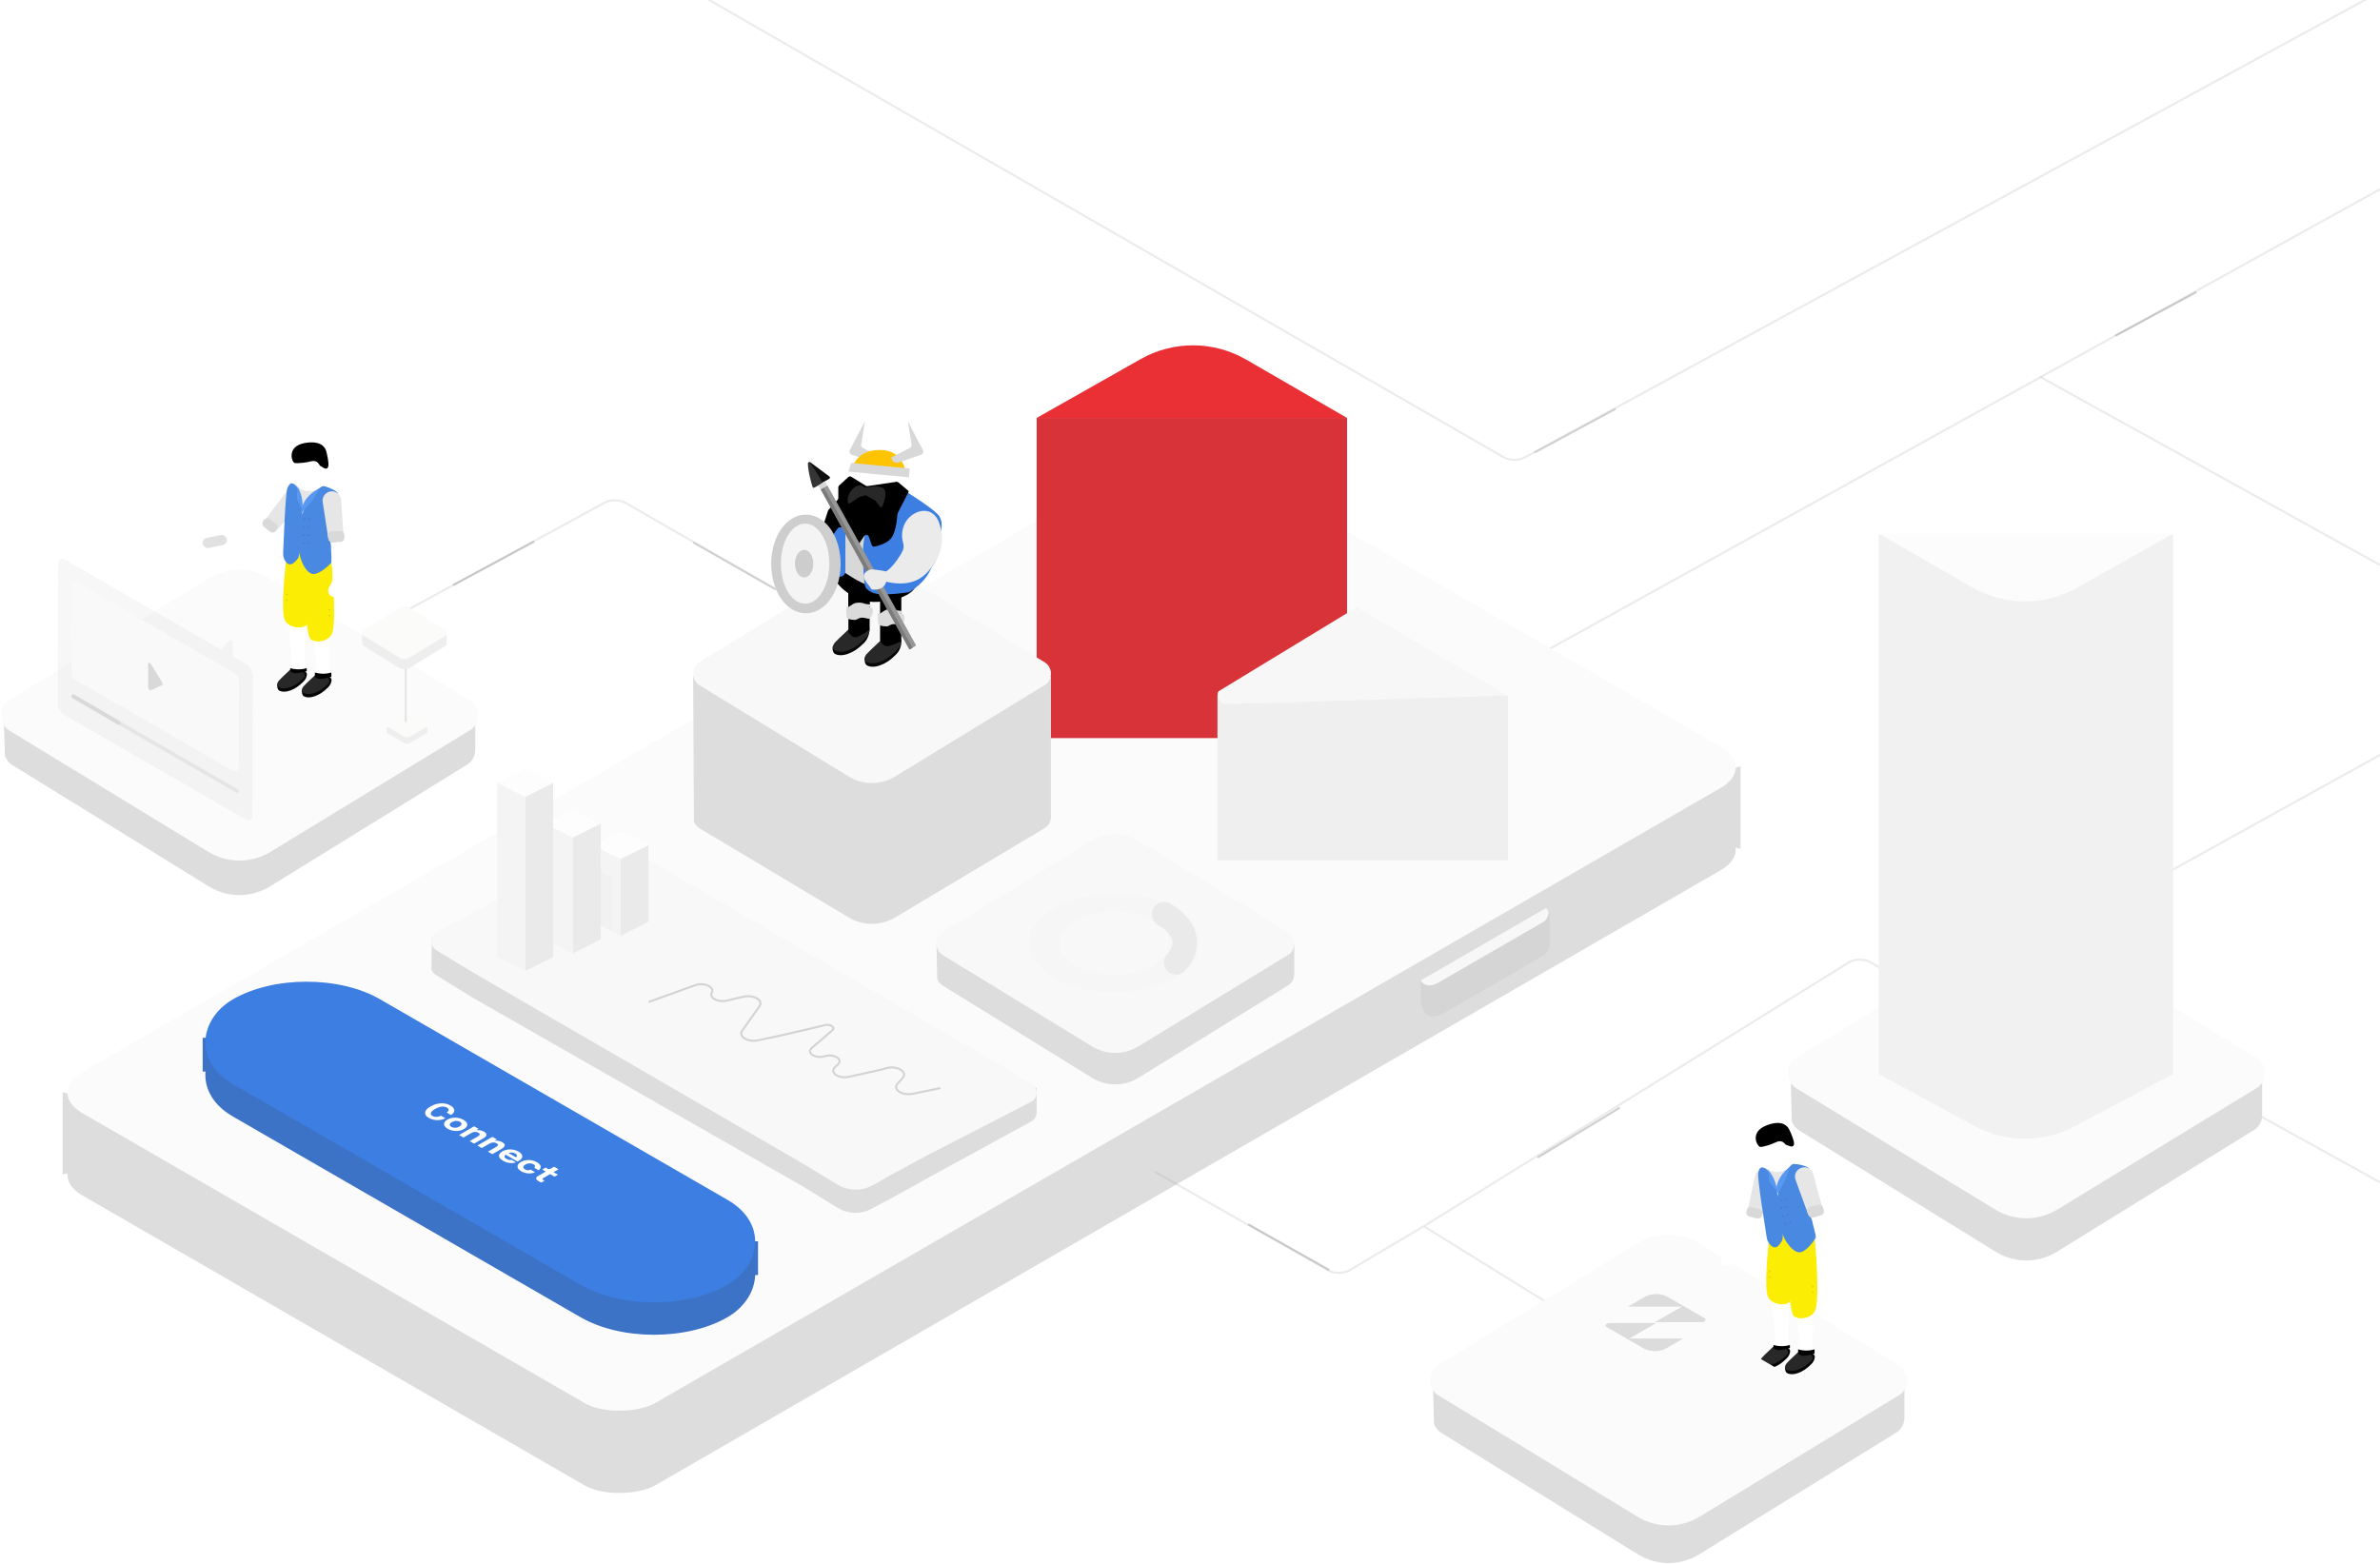 <svg width="1164" height="765" viewBox="0 0 1164 765" fill="none" xmlns="http://www.w3.org/2000/svg">
<path d="M1073.89 143.029L1034.89 164.029" stroke="#D0D0D0" stroke-linecap="round"/>
<path d="M1205.71 69.477L733.418 330.891" stroke="#9C9C9C" stroke-opacity="0.2" stroke-linecap="round"/>
<path d="M851.241 374.774V415.142L810.031 405.189V387.78L851.241 374.774Z" fill="#DDDDDD"/>
<path d="M30.649 534.095V574.462L71.858 564.509V547.1L30.649 534.095Z" fill="#DDDDDD"/>
<rect width="323.708" height="641.917" rx="20" transform="matrix(-0.866 -0.5 -0.866 0.5 859.059 415.527)" fill="#DDDDDD"/>
<rect width="323.708" height="641.917" rx="20" transform="matrix(-0.866 -0.5 -0.866 0.5 859.059 375.266)" fill="#FBFBFB"/>
<path d="M694.793 485.498L757.983 448.992L757.983 461.63C757.983 463.839 756.432 466.525 754.519 467.63L706.158 495.551C700.08 499.06 695.1 496.366 694.905 489.465L694.793 485.498Z" fill="#D5D5D5"/>
<path d="M694.827 488.05V479.548H698.374L702.832 479.739C702.654 481.154 702.283 484.019 702.226 484.162C702.169 484.304 697.269 486.813 694.827 488.05Z" fill="#D5D5D5"/>
<path d="M757.979 449.079L757.807 446.716H755.57L754.892 450.323L756.893 450.417L757.979 449.079Z" fill="#D5D5D5"/>
<path d="M756.193 444.088L694.793 479.56C696.42 482.304 699.715 482.758 703.295 480.69L754.719 451.002C756.715 449.849 757.966 446.635 756.973 445.208L756.193 444.088Z" fill="#F8F7F7"/>
<path d="M1218.47 -33.699L745.693 223.743C742.805 225.316 738.275 225.28 735.463 223.662L332.044 -8.53" stroke="#9C9C9C" stroke-opacity="0.2" stroke-linecap="round"/>
<path d="M260.937 265.017L221.937 286.017" stroke="#D0D0D0" stroke-linecap="round"/>
<path d="M789.797 200.146L750.797 221.146" stroke="#D0D0D0" stroke-linecap="round"/>
<path d="M610.791 599.017L649.791 621.017" stroke="#D0D0D0" stroke-linecap="round"/>
<path d="M791.791 542.017L752.291 566.017" stroke="#D0D0D0" stroke-linecap="round"/>
<path d="M168.626 315.058L295.687 245.869C298.575 244.297 303.105 244.333 305.917 245.951L413.886 308.094" stroke="#9C9C9C" stroke-opacity="0.2" stroke-linecap="round"/>
<path d="M565.122 573.308L649.563 621.375C652.465 623.027 657.14 623 659.984 621.315L696.354 599.772M980.062 509.188L914.833 470.664C911.9 468.932 907.054 468.966 904.197 470.74L696.354 599.772M696.354 599.772L758.7 638.406" stroke="#9C9C9C" stroke-opacity="0.2" stroke-linecap="round"/>
<path d="M1441.25 215.804L968.955 477.218" stroke="#9C9C9C" stroke-opacity="0.2" stroke-linecap="round"/>
<path d="M946.583 457.957L1418.88 719.37" stroke="#9C9C9C" stroke-opacity="0.2" stroke-linecap="round"/>
<path d="M5.944 374.146C4.198 373.065 3.013 371.462 2.393 369.677L1.88 352.517L38.731 350.528L232.443 352.716L232.443 366.642C232.443 369.508 231.12 372.367 228.472 374.002L193.193 395.792L164.385 413.587L132.147 433.5C122.829 439.257 111.349 439.257 102.032 433.5L74.422 416.446L36.582 393.042V393.072L36.559 393.056L8.502 375.725L5.944 374.146Z" fill="#DDDDDD"/>
<path d="M132.258 283.047L229.804 342.507C232.485 344.14 233.823 347 233.825 349.86C233.825 352.722 232.486 355.577 229.805 357.21L194.105 378.972L164.952 396.742L132.327 416.628C122.898 422.377 111.28 422.377 101.852 416.628L73.911 399.597L35.618 376.225V376.255L35.594 376.238L7.202 358.931L4.613 357.354C2.846 356.275 1.647 354.674 1.02 352.891C0.674 351.911 0.5 350.874 0.5 349.837C0.497 346.911 1.867 343.984 4.61 342.311L101.774 283.052C111.205 277.3 122.825 277.298 132.258 283.047Z" fill="#FBFBFB"/>
<path d="M704.896 700.853C703.151 699.773 701.965 698.17 701.345 696.385L700.832 677.703L737.683 675.714L931.396 677.902L931.396 693.35C931.396 696.215 930.073 699.074 927.424 700.709L892.145 722.5L863.337 740.294L831.099 760.208C821.781 765.964 810.301 765.964 800.984 760.208L773.374 743.154L735.534 719.75V719.78L735.511 719.763L707.454 702.433L704.896 700.853Z" fill="#DDDDDD"/>
<path d="M831.21 608.232L928.756 667.693C931.437 669.325 932.775 672.186 932.777 675.046C932.777 677.908 931.438 680.763 928.758 682.396L893.057 704.157L863.904 721.928L831.28 741.814C821.85 747.563 810.232 747.563 800.804 741.814L772.863 724.783L734.57 701.411V701.441L734.546 701.424L706.154 684.117L703.565 682.539C701.799 681.46 700.599 679.86 699.972 678.077C699.626 677.096 699.452 676.059 699.452 675.022C699.449 672.097 700.819 669.17 703.562 667.497L800.726 608.237C810.158 602.485 821.777 602.483 831.21 608.232Z" fill="#FBFBFB"/>
<path d="M879.861 552.853C878.115 551.773 876.93 550.17 876.31 548.385L875.797 527.468L912.648 525.479L1106.36 527.667L1106.36 545.35C1106.36 548.215 1105.04 551.074 1102.39 552.709L1067.11 574.5L1038.3 592.294L1006.06 612.208C996.746 617.964 985.266 617.964 975.949 612.208L948.339 595.154L910.499 571.75V571.78L910.476 571.763L882.419 554.433L879.861 552.853Z" fill="#DDDDDD"/>
<path d="M1006.17 457.998L1103.72 517.458C1106.4 519.091 1107.74 521.951 1107.74 524.811C1107.74 527.673 1106.4 530.529 1103.72 532.161L1068.02 553.923L1038.87 571.693L1006.24 591.58C996.815 597.329 985.197 597.329 975.769 591.58L947.828 574.548L909.535 551.176V551.206L909.511 551.19L881.119 533.882L878.53 532.305C876.763 531.226 875.564 529.625 874.937 527.842C874.591 526.862 874.417 525.825 874.417 524.788C874.414 521.862 875.784 518.935 878.527 517.263L975.691 458.003C985.122 452.251 996.742 452.249 1006.17 457.998Z" fill="#FBFBFB"/>
<path d="M213.108 476.809C212.072 476.167 211.368 475.214 211 474.153L211.243 457.875L221.884 466.528L507 532.099L507 544C507 545.704 506.214 547.404 504.642 548.375L454.378 575.834L435.755 586.196L427.305 590.653C421.772 594.076 414.956 594.076 409.424 590.653L393.03 580.514L231.3 488.044V488.062L231.286 488.052L214.627 477.748L213.108 476.809Z" fill="#DEDDDE"/>
<path d="M308.4 415.423L504.612 530.052C506.204 531.017 506.999 532.708 507 534.399C507 536.091 506.205 537.778 504.613 538.744L452.785 565.456L434.884 575.137L427.571 579.326C421.971 582.725 415.071 582.725 409.472 579.326L392.878 569.258L231.856 475.963V475.98L231.842 475.971L214.98 465.739L213.443 464.807C212.393 464.169 211.681 463.223 211.309 462.169C211.104 461.589 211 460.976 211 460.363C210.998 458.634 211.812 456.904 213.441 455.915L290.297 415.426C295.898 412.026 302.798 412.025 308.4 415.423Z" fill="#F8F8F8"/>
<g filter="url(#filter0_b_1046_12613)">
<path d="M120.086 400.797L31.583 349.708C29.734 348.639 28.242 346.033 28.242 343.918L28.443 275.636C28.443 273.52 29.957 272.651 31.805 273.72L107.343 317.326C107.749 317.56 108.263 317.481 108.58 317.135L112.107 313.284C112.724 312.61 113.847 313.048 113.845 313.961L113.83 320.49C113.829 320.847 114.019 321.178 114.328 321.358L120.287 324.809C122.135 325.878 123.627 328.462 123.627 330.6L123.427 398.881C123.427 401.019 121.935 401.866 120.086 400.797Z" fill="#B0B0B0" fill-opacity="0.1"/>
</g>
<path d="M116.762 386.856C116.755 387.531 116.022 387.949 115.437 387.611L35.397 341.413C35.118 341.252 34.947 340.953 34.951 340.63C34.958 339.948 35.699 339.526 36.29 339.867L116.32 386.081C116.597 386.241 116.765 386.537 116.762 386.856Z" fill="black" fill-opacity="0.06"/>
<path d="M58.909 353.506C58.902 354.236 58.109 354.686 57.479 354.318L35.426 341.435C35.129 341.261 34.947 340.941 34.951 340.596C34.958 339.859 35.759 339.405 36.395 339.778L58.439 352.676C58.733 352.848 58.913 353.165 58.909 353.506Z" fill="#D9D9D9"/>
<path d="M116.777 375.188C116.772 376.724 115.108 377.681 113.777 376.913L35.992 332.004C35.371 331.646 34.989 330.983 34.992 330.266L35.112 286.817C35.117 285.28 36.781 284.322 38.112 285.091L115.918 329.999C116.539 330.358 116.921 331.021 116.918 331.738L116.777 375.188Z" fill="#F9F9F9"/>
<path d="M72.439 336.072L72.439 324.789C72.439 323.919 73.333 323.98 73.888 324.887L79.24 333.619C79.616 334.232 79.616 334.916 79.24 335.095L73.888 337.648C73.333 337.913 72.439 336.941 72.439 336.072Z" fill="#D9D9D9"/>
<path d="M339.437 265.517L378.937 288.017" stroke="#D0D0D0" stroke-linecap="round"/>
<path d="M303.502 457.747L317.171 450.907V413.313L303.502 420.153V457.747Z" fill="#EAEAEA"/>
<path d="M289.832 450.907L303.501 457.747V420.153L289.832 413.313V450.907Z" fill="#F4F4F4"/>
<g filter="url(#filter1_f_1046_12613)">
<path d="M290.893 450.594L299.376 455.328V429.309L290.893 424.575V450.594Z" fill="#EEEEEE" fill-opacity="0.6"/>
</g>
<path d="M289.832 413.314L303.501 420.154L317.171 413.314L303.501 406.484L289.832 413.314Z" fill="#FDFDFD"/>
<path d="M280.17 466.348L293.839 459.508V402.773L280.17 409.613V466.348Z" fill="#EAEAEA"/>
<path d="M266.501 459.508L280.17 466.348V409.613L266.501 402.773V459.508Z" fill="#F4F4F4"/>
<path d="M266.501 402.773L280.17 409.613L293.84 402.773L280.17 395.943L266.501 402.773Z" fill="#FDFDFD"/>
<path d="M256.84 474.948L270.52 468.109V382.876L256.84 389.716L256.84 474.948Z" fill="#EAEAEA"/>
<path d="M243.171 468.11L256.84 474.95V389.754L243.171 382.914L243.171 468.11Z" fill="#F4F4F4"/>
<path d="M243.171 382.829L256.84 389.669L270.52 382.829L256.84 376L243.171 382.829Z" fill="#FDFDFD"/>
<g filter="url(#filter2_b_1046_12613)">
<path d="M461.085 482.086C459.76 481.267 458.86 480.05 458.39 478.695L458 461.509L485.97 460L633 461.66L633 476.392C633 478.567 631.996 480.737 629.985 481.977L603.209 498.512L581.343 512.015L556.874 527.125C549.802 531.493 541.088 531.493 534.016 527.125L513.06 514.184L484.339 496.425V496.448L484.321 496.435L463.026 483.285L461.085 482.086Z" fill="#DEDDDE"/>
</g>
<path d="M556.822 411.243L629.984 455.984C631.995 457.212 632.999 459.364 633 461.517C633 463.67 631.996 465.818 629.985 467.047L603.209 483.421L581.343 496.792L556.874 511.756C549.802 516.081 541.088 516.081 534.016 511.756L513.06 498.941L484.339 481.354V481.377L484.322 481.364L463.026 468.342L461.085 467.155C459.76 466.343 458.86 465.139 458.39 463.797C458.131 463.06 458 462.279 458 461.499C457.998 459.298 459.025 457.095 461.082 455.836L533.958 411.247C541.032 406.919 549.747 406.918 556.822 411.243Z" fill="#F8F8F8"/>
<path d="M998.215 184.581L1470.51 445.994" stroke="#9C9C9C" stroke-opacity="0.2" stroke-linecap="round"/>
<circle cx="34.064" cy="34.064" r="28.064" transform="matrix(0.866 0.5 -0.866 0.5 545.078 427.125)" stroke="black" stroke-opacity="0.01" stroke-width="12"/>
<path d="M569.382 447.157C574.637 450.191 578.047 454.127 579.101 458.374C580.156 462.621 578.797 466.951 575.229 470.715" stroke="#EAEAEA" stroke-width="12" stroke-linecap="round" stroke-linejoin="round"/>
<path d="M317.263 490.084L339.936 481.905C344.264 480.343 349.627 482.723 348.128 485.539V485.539C346.761 488.108 351.184 490.439 355.491 489.419L363.477 487.528C368.501 486.339 373.522 489.232 371.471 492.135L362.966 504.171C360.956 507.015 365.752 509.884 370.746 508.826L382.478 506.339L402.27 501.726C402.467 501.68 402.655 501.622 402.831 501.553V501.553C405.595 500.476 408.907 502.389 407.04 503.984L396.993 512.572C394.13 515.019 398.888 518.037 403.376 516.621V516.621C407.774 515.233 412.504 518.118 409.863 520.577L408.386 521.952C405.548 524.595 410.156 527.807 415.182 526.688L431.555 523.045L433.043 522.566C438.358 520.857 444.269 524.184 441.447 527.295L438.984 530.011C436.398 532.862 441.22 536.063 446.47 534.98L459.912 532.207" stroke="#D3D3D3"/>
<path d="M208.702 358.612C208.853 358.524 208.956 358.392 209.01 358.246L209.055 355.569L205.856 355.406L189.044 355.585L189.044 357.998C189.044 358.232 189.159 358.466 189.389 358.6L192.451 360.385L194.951 361.842L197.749 363.472C198.557 363.944 199.554 363.944 200.362 363.472L202.759 362.076L206.043 360.159V360.162L206.045 360.161L208.48 358.741L208.702 358.612Z" fill="#EEEEEE"/>
<path d="M197.755 349.098L189.389 354.119C189.159 354.256 189.044 354.498 189.044 354.739C189.044 354.981 189.159 355.222 189.389 355.36L192.451 357.197L194.951 358.698L197.749 360.377C198.557 360.862 199.554 360.862 200.362 360.377L202.759 358.939L206.043 356.965V356.968L206.045 356.967L208.48 355.505L208.702 355.372C208.853 355.281 208.956 355.146 209.01 354.995C209.04 354.913 209.055 354.825 209.055 354.737C209.055 354.49 208.937 354.243 208.702 354.102L200.369 349.099C199.56 348.613 198.564 348.613 197.755 349.098Z" fill="#FBFBFA"/>
<path d="M198.434 308.713L198.434 352.736" stroke="#E4E4E4" stroke-linecap="round"/>
<path d="M217.791 315.933C218.105 315.739 218.318 315.451 218.429 315.13L218.521 309.97L211.898 309.612L177.081 310.005L177.081 314.585C177.081 315.1 177.319 315.614 177.795 315.907L184.136 319.824L189.314 323.022L195.108 326.601C196.783 327.636 198.846 327.636 200.521 326.601L205.483 323.536L212.284 319.33V319.335L212.289 319.332L217.331 316.217L217.791 315.933Z" fill="#EEEEEE"/>
<path d="M195.086 297.482L177.554 308.169C177.072 308.462 176.831 308.976 176.831 309.49C176.831 310.005 177.072 310.518 177.554 310.811L183.97 314.723L189.21 317.917L195.074 321.491C196.769 322.524 198.857 322.524 200.551 321.491L205.573 318.43L212.456 314.229V314.235L212.46 314.231L217.563 311.121L218.028 310.837C218.346 310.643 218.561 310.356 218.674 310.035C218.736 309.859 218.768 309.673 218.768 309.486C218.768 308.96 218.522 308.434 218.029 308.134L200.565 297.483C198.87 296.449 196.782 296.448 195.086 297.482Z" fill="#FBFBFA"/>
<path d="M582.07 361.017H658.818L658.818 204.423H507L507.001 361.017H582.07Z" fill="#D83338"/>
<path d="M507 204.423L658.816 204.423L609.499 175.896C593.544 166.667 573.897 166.573 557.855 175.649L507 204.423Z" fill="#EA3035"/>
<rect width="142.049" height="80.754" transform="matrix(-1 0 0 1 737.476 340.021)" fill="#EFEFEF"/>
<path d="M737.455 340.252L663.494 297.047L596.282 337.923C594.218 339.178 596.735 344.524 599.354 344.444L737.455 340.252Z" fill="#F8F7F7"/>
<path d="M1014.74 550.874L1062.85 525.292V261.5H918.854L918.856 525.292L965.496 550.647C980.833 558.985 999.331 559.07 1014.74 550.874Z" fill="#F1F1F1"/>
<path d="M1062.85 261H918.854L964.395 287.223C980.304 296.384 999.865 296.477 1015.86 287.467L1062.85 261Z" fill="#FCFCFC"/>
<rect width="279.275" height="83.042" rx="41.521" transform="matrix(0.866 0.5 -0.866 0.5 149.917 483.862)" fill="#3C73C6"/>
<path d="M370.738 623.664V607.138H362.267V623.664H370.738Z" fill="#3C73C6"/>
<path d="M107.602 524.129V507.603H99.131V524.129H107.602Z" fill="#3C73C6"/>
<rect width="279.275" height="83.042" rx="41.521" transform="matrix(0.866 0.5 -0.866 0.5 149.917 468)" fill="#3C7EE2"/>
<path d="M217.823 546.953C217.38 547.209 216.844 547.42 216.216 547.585C215.592 547.753 214.918 547.849 214.193 547.873C213.472 547.9 212.731 547.832 211.969 547.669C211.216 547.506 210.484 547.22 209.773 546.809C208.826 546.262 208.241 545.666 208.02 545.021C207.803 544.373 207.914 543.717 208.352 543.053C208.796 542.392 209.532 541.764 210.562 541.169C211.592 540.574 212.678 540.15 213.819 539.897C214.964 539.646 216.096 539.585 217.214 539.713C218.331 539.841 219.364 540.178 220.31 540.725C221.1 541.181 221.629 541.652 221.897 542.137C222.169 542.625 222.243 543.097 222.119 543.553C221.999 544.012 221.745 544.422 221.357 544.785C221.121 545.006 220.86 545.2 220.574 545.365L218.419 544.121C218.558 544.041 218.68 543.957 218.786 543.869C219.077 543.648 219.271 543.413 219.368 543.165C219.465 542.917 219.451 542.669 219.327 542.421C219.211 542.173 218.964 541.94 218.585 541.721C218.142 541.465 217.62 541.31 217.02 541.257C216.419 541.204 215.759 541.27 215.038 541.457C214.318 541.644 213.555 541.969 212.752 542.433C211.943 542.9 211.375 543.342 211.047 543.761C210.724 544.177 210.606 544.56 210.694 544.909C210.786 545.256 211.054 545.557 211.498 545.813C211.816 545.997 212.156 546.126 212.516 546.201C212.881 546.278 213.248 546.306 213.618 546.285C213.992 546.266 214.354 546.206 214.706 546.105C215.061 546.006 215.382 545.874 215.669 545.709L217.823 546.953ZM219.016 552.138C218.221 551.679 217.686 551.18 217.409 550.642C217.131 550.103 217.108 549.57 217.339 549.042C217.579 548.514 218.076 548.032 218.829 547.598C219.577 547.166 220.406 546.882 221.316 546.746C222.235 546.61 223.157 546.624 224.08 546.79C225.009 546.952 225.87 547.263 226.665 547.722C227.459 548.18 227.997 548.678 228.279 549.214C228.565 549.747 228.588 550.278 228.348 550.806C228.117 551.334 227.628 551.814 226.879 552.246C226.127 552.68 225.291 552.966 224.371 553.102C223.462 553.238 222.54 553.226 221.607 553.066C220.674 552.906 219.81 552.596 219.016 552.138ZM220.72 551.154C221.094 551.37 221.508 551.507 221.96 551.566C222.413 551.624 222.875 551.606 223.346 551.51C223.822 551.411 224.274 551.238 224.704 550.99C225.134 550.742 225.429 550.483 225.591 550.214C225.757 549.942 225.787 549.676 225.681 549.418C225.575 549.159 225.334 548.922 224.96 548.706C224.591 548.492 224.18 548.354 223.727 548.29C223.279 548.228 222.82 548.246 222.348 548.342C221.882 548.435 221.434 548.606 221.004 548.854C220.575 549.102 220.275 549.363 220.104 549.638C219.937 549.91 219.905 550.176 220.007 550.438C220.113 550.702 220.351 550.94 220.72 551.154ZM229.724 558.136L232.849 556.332C233.025 556.231 233.184 556.139 233.327 556.056C233.47 555.974 233.6 555.899 233.715 555.832C234.02 555.656 234.258 555.474 234.429 555.284C234.604 555.092 234.667 554.894 234.616 554.688C234.565 554.483 234.348 554.27 233.965 554.048C233.632 553.856 233.267 553.734 232.87 553.68C232.477 553.63 232.08 553.646 231.678 553.728C231.276 553.811 230.898 553.955 230.542 554.16L230.376 553.568C231.013 553.2 231.711 552.958 232.468 552.84C233.225 552.723 233.976 552.722 234.72 552.836C235.468 552.954 236.131 553.179 236.708 553.512C237.313 553.862 237.687 554.219 237.83 554.584C237.983 554.95 237.937 555.312 237.692 555.672C237.456 556.032 237.05 556.379 236.473 556.712C236.237 556.848 235.974 557 235.683 557.168C235.392 557.336 235.094 557.508 234.789 557.684L231.865 559.372L229.724 558.136ZM224.542 555.144L231.9 550.896L234.048 552.136L226.69 556.384L224.542 555.144ZM238.655 563.292L241.78 561.488C241.955 561.387 242.115 561.295 242.258 561.212C242.401 561.13 242.531 561.055 242.646 560.988C242.951 560.812 243.189 560.63 243.36 560.44C243.535 560.248 243.597 560.05 243.547 559.844C243.496 559.639 243.279 559.426 242.895 559.204C242.563 559.012 242.198 558.89 241.801 558.836C241.408 558.786 241.011 558.802 240.609 558.884C240.207 558.967 239.829 559.111 239.473 559.316L239.307 558.724C239.944 558.356 240.641 558.114 241.399 557.996C242.156 557.879 242.907 557.878 243.651 557.992C244.399 558.11 245.062 558.335 245.639 558.668C246.244 559.018 246.618 559.375 246.761 559.74C246.914 560.106 246.868 560.468 246.623 560.828C246.387 561.188 245.981 561.535 245.403 561.868C245.168 562.004 244.905 562.156 244.614 562.324C244.323 562.492 244.025 562.664 243.72 562.84L240.796 564.528L238.655 563.292ZM233.473 560.3L240.831 556.052L242.979 557.292L235.621 561.54L233.473 560.3ZM246.263 564.181L247.683 563.361L252.561 566.177L251.993 566.265C252.03 566.243 252.064 566.223 252.096 566.205C252.133 566.183 252.168 566.163 252.2 566.145C252.464 565.993 252.653 565.811 252.769 565.601C252.889 565.387 252.893 565.161 252.782 564.921C252.681 564.681 252.427 564.443 252.02 564.209C251.614 563.974 251.175 563.822 250.704 563.753C250.242 563.683 249.771 563.697 249.291 563.793C248.815 563.891 248.348 564.073 247.891 564.337C247.42 564.609 247.09 564.885 246.9 565.165C246.72 565.445 246.688 565.722 246.803 565.997C246.923 566.274 247.205 566.541 247.649 566.797C247.935 566.962 248.207 567.09 248.466 567.181C248.729 567.269 248.967 567.326 249.18 567.353C249.397 567.382 249.591 567.387 249.762 567.369C249.933 567.35 250.073 567.317 250.184 567.269L252.304 568.493C251.967 568.655 251.556 568.77 251.071 568.837C250.591 568.901 250.067 568.907 249.498 568.857C248.935 568.803 248.348 568.681 247.739 568.489C247.134 568.299 246.531 568.031 245.93 567.685C245.117 567.215 244.57 566.713 244.288 566.177C244.011 565.638 243.993 565.107 244.233 564.585C244.478 564.059 244.977 563.579 245.729 563.145C246.492 562.705 247.328 562.417 248.237 562.281C249.157 562.145 250.078 562.159 251.002 562.325C251.935 562.49 252.801 562.803 253.6 563.265C254.417 563.737 254.96 564.239 255.228 564.773C255.501 565.303 255.505 565.831 255.242 566.357C254.983 566.879 254.466 567.365 253.69 567.813C253.574 567.879 253.461 567.942 253.35 568.001C253.24 568.059 253.154 568.101 253.094 568.125L246.263 564.181ZM254.97 572.904C254.162 572.437 253.614 571.934 253.328 571.396C253.046 570.854 253.028 570.318 253.272 569.788C253.522 569.26 254.028 568.776 254.79 568.336C255.561 567.89 256.395 567.601 257.291 567.468C258.196 567.334 259.111 567.353 260.034 567.524C260.958 567.694 261.824 568.013 262.632 568.48C263.237 568.829 263.683 569.19 263.97 569.564C264.261 569.934 264.418 570.294 264.441 570.644C264.464 570.993 264.383 571.314 264.198 571.608C264.013 571.901 263.75 572.146 263.408 572.344C263.404 572.346 263.395 572.352 263.381 572.36C263.371 572.365 263.362 572.37 263.353 572.376L261.226 571.148C261.254 571.132 261.277 571.116 261.295 571.1C261.323 571.084 261.346 571.065 261.365 571.044C261.522 570.91 261.623 570.758 261.669 570.588C261.716 570.417 261.679 570.236 261.559 570.044C261.448 569.852 261.226 569.66 260.893 569.468C260.538 569.262 260.141 569.124 259.702 569.052C259.268 568.982 258.815 568.99 258.344 569.076C257.877 569.158 257.418 569.33 256.965 569.592C256.522 569.848 256.219 570.116 256.058 570.396C255.901 570.673 255.875 570.941 255.981 571.2C256.092 571.461 256.325 571.694 256.681 571.9C257.046 572.11 257.399 572.25 257.741 572.32C258.088 572.386 258.413 572.398 258.718 572.356C259.027 572.31 259.309 572.228 259.563 572.108L261.69 573.336C261.348 573.533 260.919 573.688 260.402 573.8C259.893 573.912 259.337 573.961 258.732 573.948C258.131 573.937 257.508 573.849 256.861 573.684C256.215 573.518 255.584 573.258 254.97 572.904ZM263.622 577.883C263.34 577.72 263.074 577.537 262.825 577.335C262.575 577.137 262.393 576.923 262.277 576.691C262.171 576.459 262.18 576.216 262.305 575.963C262.43 575.709 262.723 575.449 263.185 575.183C263.287 575.124 263.391 575.064 263.497 575.003C263.603 574.941 263.709 574.88 263.816 574.819L266.912 573.031L265.215 572.051L266.878 571.091L267.356 571.367C267.633 571.527 267.864 571.647 268.049 571.727C268.238 571.809 268.418 571.847 268.589 571.839C268.769 571.831 268.972 571.775 269.199 571.671C269.425 571.567 269.716 571.412 270.072 571.207L271 570.671L273.155 571.915L270.73 573.315L272.871 574.551L271.208 575.511L269.067 574.275L266.421 575.803C266.337 575.851 266.257 575.897 266.178 575.943C266.1 575.988 266.023 576.032 265.949 576.075C265.631 576.259 265.409 576.429 265.284 576.587C265.164 576.747 265.257 576.915 265.561 577.091C265.714 577.179 265.871 577.253 266.033 577.315C266.199 577.379 266.33 577.423 266.427 577.447L264.813 578.379C264.675 578.347 264.501 578.289 264.294 578.207C264.081 578.127 263.857 578.019 263.622 577.883Z" fill="white"/>
<g filter="url(#filter3_b_1046_12613)">
<path d="M342.085 405.124C340.76 404.33 339.86 403.153 339.39 401.842L339 330.854L366.97 329.394L514 331L514 399.614C514 401.718 512.996 403.818 510.985 405.018L484.209 421.018L462.343 434.084L437.874 448.705C430.802 452.932 422.088 452.932 415.016 448.705L394.06 436.183L365.339 418.999V419.021L365.321 419.008L344.026 406.283L342.085 405.124Z" fill="#DEDDDE"/>
</g>
<path d="M437.822 279.243L510.984 323.984C512.995 325.212 513.999 327.364 514 329.517C514 331.67 512.996 333.818 510.985 335.047L484.209 351.421L462.343 364.792L437.874 379.756C430.802 384.081 422.088 384.081 415.016 379.756L394.06 366.941L365.339 349.354V349.377L365.322 349.364L344.026 336.342L342.085 335.155C340.76 334.343 339.86 333.139 339.39 331.797C339.131 331.06 339 330.279 339 329.499C338.998 327.298 340.025 325.095 342.082 323.836L414.958 279.247C422.032 274.919 430.747 274.918 437.822 279.243Z" fill="#F8F8F8"/>
<path d="M429.109 252.231C421.619 252.231 415.548 248.92 415.548 244.834C415.548 240.749 421.619 237.438 429.109 237.438C436.598 237.438 442.67 240.749 442.67 244.834C442.67 248.92 436.598 252.231 429.109 252.231Z" stroke="#979797" stroke-width="4.187"/>
<path fill-rule="evenodd" clip-rule="evenodd" d="M440.798 313.08C440.969 315.9 440.074 318.288 438.112 320.245C435.17 323.181 432.994 324.487 430.429 325.425C427.865 326.363 425.49 326.32 423.95 325.425C422.9 324.815 422.645 322.593 423.014 321.66C423.186 321.224 423.657 322.002 423.95 321.66C424.561 320.943 426.721 318.844 430.429 315.361L440.798 313.08ZM425.123 307.444C425.295 310.264 424.4 312.652 422.438 314.61C419.495 317.546 417.319 318.852 414.755 319.79C412.191 320.727 409.815 320.685 408.275 319.79C407.225 319.18 406.971 316.957 407.339 316.024C407.511 315.588 407.983 316.366 408.275 316.024C408.887 315.307 411.047 313.208 414.755 309.726L425.123 307.444Z" fill="#060606"/>
<path fill-rule="evenodd" clip-rule="evenodd" d="M440.8 313.342C440.962 314.844 440.055 316.578 438.077 318.544C435.11 321.493 432.916 322.805 430.331 323.747C427.745 324.689 425.351 324.646 423.798 323.747C422.245 322.848 422.873 321.044 423.798 319.965C424.415 319.245 426.592 317.137 430.331 313.639L440.8 313.342ZM425.302 307.706C425.464 309.209 424.556 310.943 422.578 312.909C419.611 315.857 417.418 317.169 414.832 318.111C412.247 319.053 409.852 319.01 408.3 318.111C406.747 317.212 407.375 315.408 408.3 314.329C408.917 313.609 411.094 311.501 414.832 308.003L425.302 307.706Z" fill="#282828"/>
<path fill-rule="evenodd" clip-rule="evenodd" d="M440.818 278.735H430.427V313.575C431.495 315.24 432.649 316.072 433.891 316.072C435.133 316.072 437.442 315.24 440.818 313.575V278.735Z" fill="black"/>
<path fill-rule="evenodd" clip-rule="evenodd" d="M440.658 300.18C441.871 299.18 441.567 298.68 439.749 298.68C438.238 298.68 437.095 297.453 433.738 298.143C433.282 298.237 432.129 298.916 430.279 300.18C429.825 299.813 429.559 299.813 429.48 300.18C429.242 301.288 429.48 303.968 429.48 304.495C429.48 305.283 429.746 305.748 430.279 305.892C431.345 306.222 432.498 306.386 433.738 306.386C434.501 306.386 435.337 305.405 436.906 305.28C437.56 305.228 438.811 305.432 440.658 305.892C441.38 305.057 441.826 304.468 441.995 304.123C442.521 303.054 442.394 302.272 442.394 301.667C442.394 300.768 441.815 300.273 440.658 300.18Z" fill="#DBDBDB"/>
<path fill-rule="evenodd" clip-rule="evenodd" d="M425.322 275.039H414.931V309.177C415.998 310.84 417.153 311.671 418.395 311.671C419.637 311.671 421.946 310.418 425.322 307.911V275.039Z" fill="black"/>
<path fill-rule="evenodd" clip-rule="evenodd" d="M425.322 262.886H414.931V297.023C415.998 298.686 417.153 299.518 418.395 299.518C419.637 299.518 421.946 298.686 425.322 297.023V262.886Z" fill="black"/>
<path fill-rule="evenodd" clip-rule="evenodd" d="M425.159 297.012C426.371 296.012 426.068 295.512 424.25 295.512C422.739 295.512 421.596 294.285 418.239 294.975C417.783 295.069 416.63 295.748 414.78 297.012C414.326 296.645 414.06 296.645 413.981 297.012C413.743 298.12 413.981 300.8 413.981 301.327C413.981 302.115 414.247 302.58 414.78 302.724C415.846 303.054 416.999 303.218 418.239 303.218C419.002 303.218 419.838 302.237 421.407 302.112C422.061 302.06 423.312 302.264 425.159 302.724C425.881 301.889 426.327 301.3 426.496 300.955C427.022 299.886 426.895 299.104 426.895 298.499C426.895 297.6 426.316 297.105 425.159 297.012Z" fill="#DBDBDB"/>
<path fill-rule="evenodd" clip-rule="evenodd" d="M434.818 287.014C421.97 287.014 419.161 280.773 419.161 267.892C419.161 255.012 429.967 244.57 442.426 244.57C445.726 244.57 444.043 246.261 446.676 247.354C450.09 248.771 457.565 249.941 459.542 252.943C461.797 256.367 459.559 260.747 459.559 265.792C459.559 278.673 447.667 287.014 434.818 287.014Z" fill="#3D7EE2"/>
<path fill-rule="evenodd" clip-rule="evenodd" d="M412.004 243.16C416.969 238.49 424.321 238.502 426.762 246.422C429.203 254.343 426.289 260.666 419.212 268.799C414.493 274.222 408.315 276.18 400.678 274.675C399.935 277.264 397.933 278.559 394.673 278.559C389.784 278.559 387.237 271.497 392.449 268.799C393.164 268.429 395.907 268.705 400.678 269.626C405.857 267.482 409.633 264.42 412.004 260.44C413.262 258.329 409.483 257.474 408.851 255.312C407.694 251.36 408.795 246.178 412.004 243.16Z" fill="#EBEBEB"/>
<path d="M429.549 293.353C413.986 293.353 401.37 280.737 401.37 265.175C401.37 249.612 413.986 236.996 429.549 236.996C445.112 236.996 457.728 249.612 457.728 265.175C457.728 280.737 445.112 293.353 429.549 293.353Z" fill="#D8D8D8"/>
<path fill-rule="evenodd" clip-rule="evenodd" d="M427.436 294.41C416.871 294.41 406.654 284.739 406.654 278.78C406.654 272.822 418.926 287.113 429.49 287.113C440.055 287.113 448.218 278.816 448.218 284.774C448.218 290.733 438.001 294.41 427.436 294.41Z" fill="black"/>
<path fill-rule="evenodd" clip-rule="evenodd" d="M442.478 239.989C453.585 247.034 459.309 251.398 459.649 253.08C460.158 255.604 448.711 251.139 446.009 253.08C443.306 255.021 443.439 261.613 446.009 266.781C448.579 271.948 457.559 264.992 456.394 273.96C455.617 279.938 451.737 285.158 444.755 289.618C435.046 291.075 428.835 291.075 426.121 289.618C422.051 287.431 423.022 286.409 422.213 277.508C421.674 271.573 422.055 265.463 423.356 259.177L436.193 253.08L442.478 239.989ZM413.456 258.423V279.437C413.456 280.896 412.274 282.079 410.815 282.079C410.495 282.079 410.179 282.021 409.88 281.908C406.331 280.567 403.894 278.585 402.568 275.964C401.363 273.58 399.98 265.272 401.049 259.342C401.36 257.619 402.481 256.079 404.412 254.724L414.755 253.022L413.456 258.423Z" fill="#3D7EE2"/>
<path d="M429.791 250.159C422.122 250.159 415.905 243.94 415.905 236.269C415.905 228.598 422.122 222.379 429.791 222.379C437.46 222.379 443.677 228.598 443.677 236.269C443.677 243.94 437.46 250.159 429.791 250.159Z" fill="white"/>
<path fill-rule="evenodd" clip-rule="evenodd" d="M439.392 235.944L444.214 240.03C444.392 240.181 444.443 240.434 444.336 240.642L444.155 240.997L439.079 250.928C439.005 251.071 438.961 251.227 438.948 251.388C438.496 256.927 437.544 260.765 436.092 262.903C434.732 264.904 431.962 266.381 427.78 267.333C427.169 267.472 426.551 267.13 426.343 266.539L424.898 262.414C424.673 261.771 423.97 261.433 423.327 261.658C423.077 261.745 422.862 261.911 422.714 262.13L419.366 267.076C418.985 267.639 418.218 267.787 417.654 267.405C417.38 267.219 417.192 266.931 417.132 266.605L415.75 258.997C415.643 258.411 415.133 257.985 414.537 257.985H410.636C410.236 257.985 409.861 258.179 409.63 258.506L406.71 262.636C406.317 263.192 405.547 263.324 404.991 262.931C404.735 262.75 404.558 262.478 404.495 262.171L403.195 255.803C403.153 255.595 403.165 255.379 403.23 255.177L404.983 249.76C405.037 249.593 405.126 249.44 405.244 249.311L409.678 244.43C409.884 244.203 409.998 243.907 409.998 243.601V238.358C409.998 238.012 410.143 237.683 410.398 237.449L414.879 233.345C415.285 232.973 415.89 232.916 416.359 233.205L423.442 237.579C423.689 237.732 423.982 237.792 424.269 237.75L438.415 235.665C438.766 235.613 439.122 235.715 439.392 235.944Z" fill="black"/>
<path fill-rule="evenodd" clip-rule="evenodd" d="M423.043 206L415.61 220.171C415.204 220.946 415.503 221.904 416.278 222.311C416.349 222.348 416.423 222.38 416.5 222.406L428.222 226.43L430.45 225.666L431.131 223.757L422.053 219.132C421.44 218.819 421.099 218.148 421.207 217.469L423.043 206Z" fill="#D8D8D8"/>
<path fill-rule="evenodd" clip-rule="evenodd" d="M443.462 232.768L416.164 230.373C418.155 223.516 422.867 220.088 430.3 220.088C437.733 220.088 442.12 224.315 443.462 232.768Z" fill="#FEC301"/>
<path fill-rule="evenodd" clip-rule="evenodd" d="M444.875 229.135L416.27 226.43L414.935 230.666L444.608 233.474L444.875 229.135Z" fill="#D8D8D8"/>
<path fill-rule="evenodd" clip-rule="evenodd" d="M443.977 206L451.409 220.171C451.816 220.946 451.517 221.904 450.742 222.311C450.67 222.348 450.596 222.38 450.52 222.406L438.798 226.43L436.569 225.666L435.888 223.757L444.967 219.132C445.579 218.819 445.921 218.148 445.812 217.469L443.977 206Z" fill="#D8D8D8"/>
<path fill-rule="evenodd" clip-rule="evenodd" d="M431.565 247.636C433.18 243.506 433.495 240.746 432.512 239.355C431.462 237.87 428.389 237.574 423.294 238.467L423.294 238.467C423.085 238.503 422.872 238.444 422.712 238.306C420.907 236.744 418.957 237.093 416.862 239.355C414.955 241.412 414.242 243.537 414.724 245.73C414.808 246.11 415.183 246.35 415.563 246.266C415.653 246.246 415.738 246.209 415.813 246.157L420.22 243.101C420.29 243.052 420.368 243.017 420.45 242.996L423.194 242.309C423.369 242.265 423.554 242.29 423.711 242.379L428.029 244.814C428.114 244.862 428.188 244.927 428.247 245.005L430.345 247.801C430.578 248.113 431.02 248.176 431.331 247.942C431.436 247.864 431.517 247.758 431.565 247.636Z" fill="#292828"/>
<path fill-rule="evenodd" clip-rule="evenodd" d="M404.652 237.432L401.379 239.246L444.798 317.577L448.072 315.762L404.652 237.432Z" fill="#979797"/>
<path fill-rule="evenodd" clip-rule="evenodd" d="M402.923 238.565L401.382 239.419L444.802 317.75L446.342 316.896L402.923 238.565Z" fill="#7C7B7B"/>
<path fill-rule="evenodd" clip-rule="evenodd" d="M444.754 253.024C449.717 248.354 457.066 248.367 459.507 256.287C461.947 264.207 461.011 271.357 453.936 279.49C449.219 284.913 442.384 286.596 433.432 284.539C432.689 287.129 430.688 288.423 427.43 288.423C425.805 288.423 426.115 287.832 425.206 286.691C424.411 285.692 422.427 283.375 422.467 282.105C422.519 280.462 423.245 279.679 425.206 278.664C425.921 278.294 428.663 278.569 433.432 279.49C435.898 277.756 438.317 274.898 440.687 270.918C441.945 268.807 442.234 267.339 441.602 265.176C440.446 261.225 441.546 256.042 444.754 253.024Z" fill="#EBEBEB"/>
<path fill-rule="evenodd" clip-rule="evenodd" d="M405.527 234.209L398.526 238.115C398.186 238.305 397.757 238.183 397.568 237.844C397.533 237.781 397.508 237.714 397.493 237.644L395.234 226.841C395.155 226.46 395.399 226.087 395.78 226.007C395.977 225.966 396.183 226.011 396.345 226.132L405.605 233.029C405.917 233.261 405.982 233.702 405.749 234.015C405.69 234.094 405.614 234.16 405.527 234.209Z" fill="#0E0E0E"/>
<path fill-rule="evenodd" clip-rule="evenodd" d="M404.53 237.349L403.43 235.418L400.008 237.349L401.37 239.287L404.53 237.431" fill="#D8D8D8"/>
<path fill-rule="evenodd" clip-rule="evenodd" d="M402.271 236.062C398.342 229.163 396.035 225.886 395.351 226.232C394.324 226.75 397.118 238.393 397.69 238.581C398.071 238.707 399.598 237.867 402.271 236.062Z" fill="#353535"/>
<path d="M394.149 295.469C387.243 295.469 381.645 286.678 381.645 275.832C381.645 264.987 387.243 256.195 394.149 256.195C401.055 256.195 406.653 264.987 406.653 275.832C406.653 286.678 401.055 295.469 394.149 295.469Z" fill="#EFEFEF"/>
<path fill-rule="evenodd" clip-rule="evenodd" d="M381.533 259.543C384.286 255.221 388.637 251.721 394.149 251.721C399.661 251.721 404.013 255.221 406.765 259.543C409.551 263.918 411.128 269.689 411.128 275.832C411.128 281.974 409.551 287.745 406.765 292.12C404.013 296.443 399.661 299.943 394.149 299.943C388.637 299.943 384.286 296.443 381.533 292.12C378.748 287.745 377.171 281.974 377.171 275.832C377.171 269.689 378.748 263.918 381.533 259.543ZM389.081 264.349C387.342 267.082 386.119 271.129 386.119 275.832C386.119 280.534 387.342 284.582 389.081 287.314C390.855 290.099 392.755 290.995 394.149 290.995C395.543 290.995 397.444 290.099 399.217 287.314C400.957 284.582 402.179 280.534 402.179 275.832C402.179 271.129 400.957 267.082 399.217 264.349C397.444 261.565 395.543 260.669 394.149 260.669C392.755 260.669 390.855 261.565 389.081 264.349Z" fill="#CECECE"/>
<path d="M393.271 281.027C391.131 281.027 389.396 278.701 389.396 275.831C389.396 272.962 391.131 270.636 393.271 270.636C395.411 270.636 397.146 272.962 397.146 275.831C397.146 278.701 395.411 281.027 393.271 281.027Z" fill="#E93036"/>
<path d="M393.767 295.279C387.222 295.279 381.916 286.509 381.916 275.689C381.916 264.87 387.222 256.099 393.767 256.099C400.313 256.099 405.619 264.87 405.619 275.689C405.619 286.509 400.313 295.279 393.767 295.279Z" fill="#F4F4F4"/>
<path d="M393.282 282.435C390.807 282.435 388.802 279.415 388.802 275.691C388.802 271.966 390.807 268.946 393.282 268.946C395.756 268.946 397.762 271.966 397.762 275.691C397.762 279.415 395.756 282.435 393.282 282.435Z" fill="#CDCDCD"/>
<path d="M107.058 268.639C105.584 268.883 104.191 267.885 103.948 266.41C103.737 265.133 104.46 263.885 105.674 263.433L105.969 263.323C106.553 263.106 107.189 263.071 107.793 263.221L110.148 263.808C110.587 263.918 111.042 263.944 111.49 263.885L113.086 263.674C114.142 263.535 115.116 264.266 115.277 265.318C115.44 266.379 114.72 267.373 113.661 267.548L107.058 268.639Z" fill="white"/>
<path d="M145.208 244.205C145.948 243.203 145.952 241.837 145.217 240.831C144.088 239.285 141.785 239.27 140.636 240.801L126.637 259.457C125.686 260.723 125.909 262.515 127.14 263.51C128.443 264.562 130.36 264.316 131.354 262.969L145.208 244.205Z" fill="white"/>
<path d="M127.855 265.062C129.54 264.757 130.636 263.115 130.271 261.442C129.888 259.688 128.072 258.652 126.367 259.215L112.885 263.667C112.019 263.954 111.45 264.783 111.494 265.694C111.554 266.919 112.678 267.811 113.884 267.593L127.855 265.062Z" fill="white"/>
<path d="M139.996 240.476C141.497 238.468 144.342 238.058 146.35 239.56C148.476 241.151 148.789 244.219 147.028 246.206L136.057 258.582C134.715 260.096 132.431 260.314 130.827 259.081C129.155 257.797 128.826 255.407 130.089 253.718L139.996 240.476Z" fill="#E6E6E6"/>
<path d="M129.171 254.248C129.85 253.354 131.133 253.195 132.01 253.895L135.071 256.338C135.938 257.03 136.076 258.294 135.38 259.157L134.918 259.73C134.229 260.584 132.983 260.724 132.122 260.044L129.065 257.631C128.209 256.956 128.052 255.719 128.712 254.851L129.171 254.248Z" fill="#D9D9D9"/>
<path d="M150.219 243.439L156.169 240.062L155.9 239.112C155.47 237.599 155.496 235.992 155.975 234.493L156.17 233.883L147.021 233.049V235.511C147.021 236.351 146.809 237.178 146.405 237.914L145.228 240.062L150.219 243.439Z" fill="white"/>
<path d="M144.144 227.174C144.144 231.678 146.672 238.659 150.972 238.659C155.272 238.659 159.717 231.678 159.717 227.174C159.717 222.671 156.231 219.02 151.931 219.02C147.63 219.02 144.144 222.671 144.144 227.174Z" fill="white"/>
<path d="M149.038 216.691C155.839 215.474 158.736 217.908 159.535 220.627C160.029 222.434 160.926 226.446 160.561 228.043C160.481 228.395 160.38 228.634 160.266 228.785C159.366 229.982 157.791 228.492 156.481 227.767C155.774 226.739 155.066 224.802 151.709 225.735C149.837 226.255 145.615 226.731 144.132 226.446C142.649 226.161 140.047 218.301 149.038 216.691Z" fill="black"/>
<path d="M145.843 238.092C148.712 241.215 154.142 240.167 156.498 239.252L157.447 241.643L154.915 246.777L148.761 249.556L144.471 246.004C143.733 242.065 142.973 234.969 145.843 238.092Z" fill="#E6E6E6"/>
<path d="M161.212 307.491C161.212 305.181 159.339 303.309 157.029 303.309C154.532 303.309 152.591 305.483 152.873 307.964L154.31 320.604C154.511 322.369 156.015 323.696 157.791 323.675C159.687 323.652 161.212 322.109 161.212 320.213V307.491Z" fill="white"/>
<path d="M149.557 303.234C149.624 300.676 147.566 298.562 145.006 298.562C142.272 298.563 140.163 300.961 140.511 303.674L142.073 315.825C142.304 317.623 143.835 318.971 145.647 318.971C147.594 318.971 149.183 317.423 149.235 315.477L149.557 303.234Z" fill="white"/>
<path d="M161.189 318.273C161.189 316.326 159.611 314.747 157.663 314.747C155.582 314.747 153.953 316.54 154.153 318.612L155.488 332.439C155.631 333.919 156.885 335.043 158.373 335.021C159.935 334.999 161.189 333.726 161.189 332.164V318.273Z" fill="white"/>
<path d="M149.138 313.752C149.15 311.732 147.513 310.085 145.493 310.085C143.347 310.085 141.671 311.934 141.881 314.07L143.176 327.267C143.311 328.643 144.383 329.742 145.755 329.912C147.505 330.129 149.049 328.772 149.06 327.009L149.138 313.752Z" fill="white"/>
<path fill-rule="evenodd" clip-rule="evenodd" d="M159.981 331.017C161.156 330.812 162.309 331.683 162.157 332.867C162 334.091 161.534 335.104 160.466 336.169C157.991 338.638 156.162 339.736 154.005 340.525C151.849 341.314 149.852 341.277 148.557 340.525C147.674 340.012 147.46 338.143 147.769 337.358C147.914 336.992 148.311 337.646 148.557 337.358C149.071 336.756 150.887 334.99 154.005 332.062L159.981 331.017Z" fill="#060606"/>
<path fill-rule="evenodd" clip-rule="evenodd" d="M157.308 330.396C159.912 330.395 162.282 332.686 160.435 334.521C157.94 337.001 156.095 338.104 153.921 338.896C151.748 339.688 149.734 339.652 148.428 338.896C147.123 338.14 147.65 336.623 148.428 335.715C148.947 335.11 150.778 333.337 153.921 330.396L157.308 330.396Z" fill="#282828"/>
<path fill-rule="evenodd" clip-rule="evenodd" d="M162.058 328.95C159.472 329.706 156.726 329.719 154.134 328.987L154.003 328.95V331.111C154.83 331.75 155.725 332.069 156.688 332.069C157.651 332.069 159.441 331.75 162.058 331.111V328.95Z" fill="black"/>
<path fill-rule="evenodd" clip-rule="evenodd" d="M147.92 328.231C149.096 328.026 150.248 328.897 150.096 330.081C149.94 331.305 149.473 332.318 148.406 333.383C145.931 335.852 144.101 336.95 141.945 337.739C139.788 338.527 137.791 338.491 136.496 337.739C135.613 337.226 135.399 335.357 135.709 334.572C135.854 334.205 136.25 334.86 136.496 334.572C137.01 333.97 138.827 332.204 141.945 329.276L147.92 328.231Z" fill="#060606"/>
<path fill-rule="evenodd" clip-rule="evenodd" d="M145.248 327.609C147.851 327.609 150.221 329.9 148.375 331.735C145.88 334.215 144.035 335.318 141.861 336.11C139.687 336.902 137.673 336.866 136.368 336.11C135.062 335.354 135.59 333.837 136.368 332.929C136.886 332.324 138.717 330.551 141.861 327.61L145.248 327.609Z" fill="#282828"/>
<path fill-rule="evenodd" clip-rule="evenodd" d="M149.997 326.814C147.412 327.57 144.666 327.583 142.073 326.852L141.942 326.814V328.325C142.769 328.964 143.664 329.284 144.627 329.284C145.59 329.284 147.38 328.964 149.997 328.325V326.814Z" fill="black"/>
<path d="M162.123 310.42C164.461 306.453 163.097 284.951 162.123 274.696L157.292 271.772L147.375 278.002C148.162 289.174 150.16 311.723 151.859 312.549C154.244 314.707 160.045 313.943 162.123 310.42Z" fill="#FBED04"/>
<path d="M139.457 303.661C137.219 299.911 139.121 279.965 140.352 270.461L145.255 267.874L155.011 273.931C153.945 284.292 151.383 305.195 149.663 305.917C147.226 307.858 141.445 306.992 139.457 303.661Z" fill="#FBED04"/>
<path d="M159.915 246.383C159.437 242.559 163.373 241.675 165.4 241.712C165.4 240.082 159.371 237.747 158.068 237.747C158.004 237.747 157.926 237.764 157.837 237.796C153.809 239.251 147.603 249.708 147.101 253.96C146.263 261.054 145.796 268.899 146.933 272.834C147.585 275.097 149.617 279.83 152.528 280.655C155.439 281.481 160.078 277.378 162.033 275.224C163.514 263.692 160.393 250.207 159.915 246.383Z" fill="#4A89E2"/>
<path d="M141.685 276.037C143.249 276.211 145.161 273.973 145.921 272.833C149.368 260.976 147.542 246.493 147.285 245.585C146.925 244.309 146.475 242.23 146.093 240.254C145.627 237.84 142.962 235.106 141.485 237.073C141.209 237.44 140.926 237.924 140.618 238.559C139.449 240.974 138.698 267.619 138.48 270.226C138.263 272.833 139.73 275.82 141.685 276.037Z" fill="#4A89E2"/>
<path d="M165.958 289.485C165.81 290.972 164.484 292.057 162.997 291.909C161.709 291.78 160.692 290.757 160.572 289.468L160.542 289.154C160.485 288.534 160.616 287.91 160.918 287.366L162.098 285.245C162.318 284.85 162.461 284.417 162.521 283.969L162.733 282.373C162.873 281.318 163.832 280.568 164.891 280.685C165.957 280.804 166.729 281.758 166.623 282.826L165.958 289.485Z" fill="white"/>
<path d="M166.413 244.035C166.273 242.008 164.516 240.478 162.489 240.618C160.382 240.763 158.829 242.648 159.091 244.744L161.965 267.758C162.168 269.38 163.619 270.551 165.247 270.407C166.895 270.261 168.123 268.823 168.009 267.172L166.413 244.035Z" fill="white"/>
<path d="M166.84 244.55C166.667 242.049 164.5 240.161 161.999 240.334C159.35 240.517 157.422 242.925 157.824 245.55L160.327 261.897C160.633 263.897 162.434 265.319 164.45 265.154C166.551 264.982 168.124 263.152 167.979 261.049L166.84 244.55Z" fill="#E6E6E6"/>
<path d="M168.386 261.536C168.31 260.447 167.376 259.62 166.287 259.677L162.159 259.891C160.925 259.955 160.044 261.111 160.309 262.318L160.638 263.814C160.855 264.8 161.772 265.469 162.776 265.376L166.668 265.015C167.75 264.915 168.554 263.97 168.479 262.886L168.386 261.536Z" fill="#D9D9D9"/>
<path d="M167.912 268.47C168.057 266.767 166.76 265.283 165.052 265.2C163.26 265.113 161.788 266.601 161.895 268.392L162.725 282.312C162.784 283.296 163.55 284.092 164.532 284.187C165.642 284.294 166.626 283.474 166.721 282.363L167.912 268.47Z" fill="white"/>
<path d="M152.29 245.423C153.872 243.278 155.448 240.389 156.374 238.744C147.998 242.953 147.127 249.418 147.524 250.58C147.671 251.008 151.664 246.273 152.29 245.423Z" fill="#5998F1"/>
<path d="M145.823 245.317C144.241 243.171 146.205 239.329 145.278 237.685C148.317 242.277 148.19 248.004 147.792 249.167C147.645 249.594 146.449 246.167 145.823 245.317Z" fill="#5998F1"/>
<circle cx="0.394" cy="0.394" r="0.394" transform="matrix(-1 0 0 1 149.386 253.423)" fill="black" fill-opacity="0.12"/>
<circle cx="0.394" cy="0.394" r="0.394" transform="matrix(-1 0 0 1 151.484 253.423)" fill="black" fill-opacity="0.12"/>
<circle cx="0.394" cy="0.394" r="0.394" transform="matrix(-1 0 0 1 148.786 257.374)" fill="black" fill-opacity="0.12"/>
<circle cx="0.394" cy="0.394" r="0.394" transform="matrix(-1 0 0 1 151.089 257.374)" fill="black" fill-opacity="0.12"/>
<circle cx="0.394" cy="0.394" r="0.394" transform="matrix(-1 0 0 1 148.786 261.324)" fill="black" fill-opacity="0.12"/>
<circle cx="0.394" cy="0.394" r="0.394" transform="matrix(-1 0 0 1 151.089 261.324)" fill="black" fill-opacity="0.12"/>
<circle cx="0.394" cy="0.394" r="0.394" transform="matrix(-1 0 0 1 149.18 265.273)" fill="black" fill-opacity="0.12"/>
<circle cx="0.394" cy="0.394" r="0.394" transform="matrix(-1 0 0 1 151.484 265.273)" fill="black" fill-opacity="0.12"/>
<circle cx="0.394" cy="0.394" r="0.394" transform="matrix(-1 0 0 1 161.558 297.82)" fill="#D9CE20"/>
<circle cx="0.394" cy="0.394" r="0.394" transform="matrix(-1 0 0 1 161.558 300.656)" fill="#D9CE20"/>
<circle cx="0.394" cy="0.394" r="0.394" transform="matrix(-1 0 0 1 140.679 290.364)" fill="#D9CE20"/>
<circle cx="0.394" cy="0.394" r="0.394" transform="matrix(-1 0 0 1 140.679 293.199)" fill="#D9CE20"/>
<rect x="98.628" y="263.66" width="12" height="5" rx="2.5" transform="rotate(-11.975 98.628 263.66)" fill="#E1E1E1"/>
<path d="M846.433 618.033C845.579 619.259 843.893 619.561 842.666 618.706C841.604 617.966 841.215 616.577 841.738 615.393L841.865 615.104C842.117 614.535 842.535 614.054 843.065 613.726L845.128 612.449C845.512 612.211 845.849 611.903 846.119 611.54L847.082 610.25C847.719 609.397 848.921 609.209 849.788 609.828C850.662 610.451 850.871 611.661 850.258 612.541L846.433 618.033Z" fill="white"/>
<path d="M864.737 576.122C864.995 574.904 864.433 573.659 863.348 573.047C861.68 572.107 859.578 573.047 859.165 574.917L854.144 597.694C853.803 599.24 854.747 600.778 856.28 601.174C857.901 601.594 859.545 600.576 859.892 598.938L864.737 576.122Z" fill="white"/>
<path d="M858.379 600.639C859.336 599.219 858.924 597.288 857.47 596.382C855.947 595.433 853.937 596.011 853.151 597.625L846.936 610.39C846.536 611.211 846.733 612.197 847.418 612.801C848.337 613.612 849.76 613.43 850.445 612.413L858.379 600.639Z" fill="white"/>
<path d="M858.448 574.885C858.984 572.436 861.404 570.885 863.853 571.421C866.447 571.989 868.002 574.652 867.221 577.19L862.358 592.997C861.763 594.931 859.774 596.075 857.803 595.617C855.75 595.139 854.461 593.1 854.912 591.04L858.448 574.885Z" fill="#E6E6E6"/>
<path d="M854.294 591.903C854.543 590.808 855.644 590.132 856.733 590.407L860.531 591.364C861.606 591.634 862.255 592.728 861.979 593.802L861.795 594.515C861.522 595.576 860.445 596.22 859.38 595.958L855.598 595.027C854.54 594.766 853.885 593.705 854.126 592.642L854.294 591.903Z" fill="#D9D9D9"/>
<path d="M870.288 576.469L875.464 571.994L875.013 571.115C874.296 569.715 874.008 568.134 874.184 566.571L874.256 565.934L865.12 566.905L865.602 569.32C865.766 570.144 865.72 570.996 865.468 571.797L864.733 574.134L870.288 576.469Z" fill="white"/>
<path d="M861.151 561.706C862.031 566.123 865.875 572.476 870.092 571.635C874.309 570.794 877.303 563.078 876.423 558.661C875.542 554.245 871.409 551.346 867.192 552.187C862.975 553.027 860.27 557.289 861.151 561.706Z" fill="white"/>
<path d="M863.9 550.469C870.332 547.945 873.649 549.766 874.964 552.276C875.802 553.951 877.467 557.71 877.421 559.348C877.411 559.709 877.358 559.963 877.276 560.134C876.627 561.483 874.792 560.33 873.365 559.875C872.471 559.006 871.398 557.244 868.288 558.815C866.554 559.691 862.507 560.984 860.996 560.994C859.486 561.005 855.397 553.806 863.9 550.469Z" fill="black"/>
<path d="M864.951 572.08C868.376 574.582 873.496 572.492 875.628 571.135L877.026 573.294L875.547 578.824L870.055 582.752L865.153 580.108C863.659 576.39 861.526 569.579 864.951 572.08Z" fill="#E6E6E6"/>
<path d="M886.618 638.538C886.618 636.228 884.745 634.355 882.435 634.355C879.938 634.355 877.997 636.53 878.279 639.011L879.717 651.651C879.917 653.416 881.421 654.743 883.198 654.722C885.093 654.699 886.618 653.156 886.618 651.26V638.538Z" fill="white"/>
<path d="M874.963 634.282C875.03 631.724 872.972 629.61 870.413 629.61C867.678 629.61 865.569 632.009 865.918 634.722L867.479 646.873C867.71 648.671 869.242 650.019 871.054 650.019C873 650.019 874.59 648.471 874.641 646.525L874.963 634.282Z" fill="white"/>
<path d="M886.595 649.321C886.595 647.374 885.016 645.795 883.068 645.795C880.987 645.795 879.358 647.588 879.558 649.66L880.893 663.487C881.036 664.967 882.291 666.09 883.778 666.069C885.34 666.047 886.595 664.774 886.595 663.212V649.321Z" fill="white"/>
<path d="M874.545 644.8C874.557 642.78 872.92 641.133 870.899 641.133C868.753 641.133 867.077 642.981 867.287 645.118L868.582 658.315C868.717 659.691 869.789 660.79 871.161 660.96C872.911 661.176 874.455 659.82 874.466 658.057L874.545 644.8Z" fill="white"/>
<path fill-rule="evenodd" clip-rule="evenodd" d="M885.387 662.065C886.562 661.86 887.715 662.731 887.563 663.915C887.406 665.139 886.94 666.152 885.872 667.217C883.398 669.686 881.568 670.784 879.412 671.573C877.255 672.361 875.258 672.325 873.963 671.573C873.08 671.06 872.866 669.191 873.176 668.406C873.32 668.039 873.717 668.694 873.963 668.406C874.477 667.804 876.293 666.038 879.412 663.11L885.387 662.065Z" fill="#060606"/>
<path fill-rule="evenodd" clip-rule="evenodd" d="M882.715 661.443C885.318 661.443 887.688 663.734 885.841 665.569C883.346 668.049 881.502 669.152 879.328 669.944C877.154 670.736 875.14 670.7 873.834 669.944C872.529 669.188 873.057 667.671 873.834 666.763C874.353 666.158 876.184 664.385 879.328 661.444L882.715 661.443Z" fill="#282828"/>
<path fill-rule="evenodd" clip-rule="evenodd" d="M887.464 659.998C884.878 660.754 882.133 660.766 879.54 660.035L879.409 659.998V662.159C880.236 662.797 881.131 663.117 882.094 663.117C883.057 663.117 884.847 662.797 887.464 662.159V659.998Z" fill="black"/>
<path fill-rule="evenodd" clip-rule="evenodd" d="M873.326 659.279C874.502 659.074 875.654 659.945 875.503 661.128C875.346 662.353 874.88 663.366 873.812 664.431C871.337 666.9 869.507 667.998 867.351 668.787C865.195 669.575 863.197 669.539 861.902 668.787C861.02 668.274 860.805 666.405 861.115 665.62C861.26 665.253 861.657 665.908 861.902 665.62C862.417 665.018 864.233 663.252 867.351 660.324L873.326 659.279Z" fill="#060606"/>
<path fill-rule="evenodd" clip-rule="evenodd" d="M870.654 658.657C873.258 658.657 875.627 660.947 873.781 662.783C871.286 665.262 869.441 666.365 867.267 667.158C865.093 667.95 863.08 667.913 861.774 667.158C860.468 666.402 860.996 664.885 861.774 663.977C862.293 663.372 864.124 661.599 867.267 658.658L870.654 658.657Z" fill="#282828"/>
<path fill-rule="evenodd" clip-rule="evenodd" d="M875.403 657.862C872.818 658.618 870.072 658.631 867.48 657.899L867.348 657.862V659.373C868.176 660.012 869.071 660.331 870.033 660.331C870.996 660.331 872.786 660.012 875.403 659.373V657.862Z" fill="black"/>
<path d="M887.529 641.467C889.868 637.5 888.504 615.998 887.529 605.743L882.698 602.819L872.782 609.049C873.568 620.22 875.566 642.77 877.265 643.596C879.65 645.754 885.452 644.99 887.529 641.467Z" fill="#FBED04"/>
<path d="M864.863 634.709C862.625 630.959 864.527 611.013 865.759 601.509L870.661 598.922L880.418 604.979C879.351 615.34 876.789 636.243 875.07 636.965C872.632 638.905 866.851 638.039 864.863 634.709Z" fill="#FBED04"/>
<path d="M880.372 577.461C879.156 573.804 882.843 572.168 884.839 571.807C884.52 570.209 878.151 569.098 876.873 569.353C876.81 569.365 876.737 569.397 876.656 569.446C872.99 571.66 868.949 583.128 869.287 587.397C869.852 594.518 870.929 602.302 872.814 605.939C873.895 608.031 876.813 612.275 879.829 612.516C882.846 612.756 886.592 607.826 888.089 605.331C887.286 593.732 881.588 581.117 880.372 577.461Z" fill="#4A89E2"/>
<path d="M868.293 610.107C869.861 609.971 871.298 607.403 871.821 606.136C872.882 593.834 868.26 579.987 867.831 579.146C867.228 577.966 866.38 576.015 865.62 574.152C864.69 571.875 861.542 569.716 860.478 571.933C860.28 572.347 860.096 572.877 859.919 573.56C859.244 576.157 863.717 602.434 864.014 605.034C864.311 607.633 866.333 610.276 868.293 610.107Z" fill="#4A89E2"/>
<path d="M894.727 618.548C894.873 620.036 893.785 621.359 892.297 621.504C891.009 621.63 889.811 620.825 889.441 619.584L889.351 619.282C889.173 618.685 889.18 618.048 889.37 617.455L890.112 615.144C890.251 614.714 890.307 614.262 890.277 613.81L890.174 612.204C890.105 611.141 890.898 610.218 891.96 610.127C893.029 610.035 893.973 610.82 894.077 611.888L894.727 618.548Z" fill="white"/>
<path d="M886.286 573.886C885.753 571.925 883.731 570.768 881.77 571.302C879.732 571.857 878.579 574.009 879.245 576.013L886.564 598.021C887.08 599.572 888.731 600.437 890.3 599.977C891.888 599.512 892.811 597.861 892.377 596.265L886.286 573.886Z" fill="white"/>
<path d="M886.805 574.308C886.147 571.889 883.652 570.461 881.233 571.12C878.671 571.817 877.252 574.555 878.159 577.051L883.81 592.594C884.501 594.495 886.545 595.538 888.49 594.981C890.517 594.401 891.702 592.3 891.148 590.265L886.805 574.308Z" fill="#E6E6E6"/>
<path d="M891.643 590.663C891.357 589.61 890.279 588.982 889.221 589.25L885.215 590.267C884.017 590.571 883.379 591.878 883.875 593.009L884.491 594.413C884.896 595.336 885.926 595.814 886.893 595.526L890.639 594.411C891.68 594.101 892.284 593.017 891.998 591.969L891.643 590.663Z" fill="#D9D9D9"/>
<path d="M892.533 597.557C892.343 595.858 890.781 594.656 889.09 594.909C887.315 595.174 886.163 596.921 886.618 598.657L890.153 612.145C890.403 613.099 891.311 613.73 892.292 613.631C893.402 613.519 894.207 612.523 894.083 611.415L892.533 597.557Z" fill="white"/>
<path d="M872.707 578.01C873.839 575.596 874.819 572.455 875.406 570.661C868.015 576.427 868.424 582.937 869.042 583.999C869.269 584.39 872.259 578.966 872.707 578.01Z" fill="#5998F1"/>
<path d="M866.344 579.171C864.373 577.375 865.547 573.224 864.317 571.792C868.196 575.702 869.19 581.343 869.027 582.561C868.968 583.009 867.124 579.882 866.344 579.171Z" fill="#5998F1"/>
<circle cx="0.394" cy="0.394" r="0.394" transform="matrix(-0.981 0.196 0.196 0.981 871.423 586.423)" fill="black" fill-opacity="0.12"/>
<circle cx="0.394" cy="0.394" r="0.394" transform="matrix(-0.981 0.196 0.196 0.981 873.481 586.013)" fill="black" fill-opacity="0.12"/>
<circle cx="0.394" cy="0.394" r="0.394" transform="matrix(-0.981 0.196 0.196 0.981 871.608 590.415)" fill="black" fill-opacity="0.12"/>
<circle cx="0.394" cy="0.394" r="0.394" transform="matrix(-0.981 0.196 0.196 0.981 873.866 589.965)" fill="black" fill-opacity="0.12"/>
<circle cx="0.394" cy="0.394" r="0.394" transform="matrix(-0.981 0.196 0.196 0.981 872.381 594.289)" fill="black" fill-opacity="0.12"/>
<circle cx="0.394" cy="0.394" r="0.394" transform="matrix(-0.981 0.196 0.196 0.981 874.639 593.839)" fill="black" fill-opacity="0.12"/>
<circle cx="0.394" cy="0.394" r="0.394" transform="matrix(-0.981 0.196 0.196 0.981 873.538 598.085)" fill="black" fill-opacity="0.12"/>
<circle cx="0.394" cy="0.394" r="0.394" transform="matrix(-0.981 0.196 0.196 0.981 875.799 597.635)" fill="black" fill-opacity="0.12"/>
<circle cx="0.394" cy="0.394" r="0.394" transform="matrix(-1 0 0 1 886.964 628.868)" fill="#D9CE20"/>
<circle cx="0.394" cy="0.394" r="0.394" transform="matrix(-1 0 0 1 886.964 631.704)" fill="#D9CE20"/>
<circle cx="0.394" cy="0.394" r="0.394" transform="matrix(-1 0 0 1 866.085 621.412)" fill="#D9CE20"/>
<circle cx="0.394" cy="0.394" r="0.394" transform="matrix(-1 0 0 1 866.085 624.247)" fill="#D9CE20"/>
<g filter="url(#filter4_d_1046_12613)">
<path d="M718.428 634.871C715.761 636.411 715.762 640.26 718.429 641.8L827.45 704.721C828.695 705.439 830.229 705.435 831.469 704.709L897.838 665.889C900.485 664.341 900.477 660.514 897.825 658.976L789.467 596.161C788.228 595.443 786.7 595.441 785.46 596.158L718.428 634.871Z" fill="#FBFBFB"/>
</g>
<g clip-path="url(#clip0_1046_12613)">
<path d="M796.183 655.102L810.039 647.102L787.286 647.102C785.456 647.102 784.539 648.379 785.833 649.126L796.183 655.102Z" fill="#DCDCDC"/>
<path d="M803.899 659.556C806.908 661.293 811.785 661.293 814.794 659.556L823.203 654.701L795.49 654.701L803.899 659.556Z" fill="#DCDCDC"/>
<path d="M823.203 638.701L809.347 646.701L832.1 646.701C833.93 646.701 834.847 645.424 833.553 644.676L823.203 638.701Z" fill="#DCDCDC"/>
<path d="M815.486 634.247C812.478 632.51 807.6 632.51 804.592 634.247L796.183 639.102L823.895 639.102L815.486 634.247Z" fill="#DCDCDC"/>
</g>
<defs>
<filter id="filter0_b_1046_12613" x="-11.758" y="233.263" width="175.385" height="207.996" filterUnits="userSpaceOnUse" color-interpolation-filters="sRGB">
<feFlood flood-opacity="0" result="BackgroundImageFix"/>
<feGaussianBlur in="BackgroundImageFix" stdDeviation="20"/>
<feComposite in2="SourceAlpha" operator="in" result="effect1_backgroundBlur_1046_12613"/>
<feBlend mode="normal" in="SourceGraphic" in2="effect1_backgroundBlur_1046_12613" result="shape"/>
</filter>
<filter id="filter1_f_1046_12613" x="285.893" y="419.575" width="18.483" height="40.753" filterUnits="userSpaceOnUse" color-interpolation-filters="sRGB">
<feFlood flood-opacity="0" result="BackgroundImageFix"/>
<feBlend mode="normal" in="SourceGraphic" in2="BackgroundImageFix" result="shape"/>
<feGaussianBlur stdDeviation="2.5" result="effect1_foregroundBlur_1046_12613"/>
</filter>
<filter id="filter2_b_1046_12613" x="358" y="360" width="375" height="270.401" filterUnits="userSpaceOnUse" color-interpolation-filters="sRGB">
<feFlood flood-opacity="0" result="BackgroundImageFix"/>
<feGaussianBlur in="BackgroundImageFix" stdDeviation="50"/>
<feComposite in2="SourceAlpha" operator="in" result="effect1_backgroundBlur_1046_12613"/>
<feBlend mode="normal" in="SourceGraphic" in2="effect1_backgroundBlur_1046_12613" result="shape"/>
</filter>
<filter id="filter3_b_1046_12613" x="239" y="229.394" width="375" height="322.481" filterUnits="userSpaceOnUse" color-interpolation-filters="sRGB">
<feFlood flood-opacity="0" result="BackgroundImageFix"/>
<feGaussianBlur in="BackgroundImageFix" stdDeviation="50"/>
<feComposite in2="SourceAlpha" operator="in" result="effect1_backgroundBlur_1046_12613"/>
<feBlend mode="normal" in="SourceGraphic" in2="effect1_backgroundBlur_1046_12613" result="shape"/>
</filter>
<filter id="filter4_d_1046_12613" x="696.428" y="595.621" width="223.391" height="156.635" filterUnits="userSpaceOnUse" color-interpolation-filters="sRGB">
<feFlood flood-opacity="0" result="BackgroundImageFix"/>
<feColorMatrix in="SourceAlpha" type="matrix" values="0 0 0 0 0 0 0 0 0 0 0 0 0 0 0 0 0 0 127 0" result="hardAlpha"/>
<feOffset dy="27"/>
<feGaussianBlur stdDeviation="10"/>
<feComposite in2="hardAlpha" operator="out"/>
<feColorMatrix type="matrix" values="0 0 0 0 0 0 0 0 0 0 0 0 0 0 0 0 0 0 0.03 0"/>
<feBlend mode="normal" in2="BackgroundImageFix" result="effect1_dropShadow_1046_12613"/>
<feBlend mode="normal" in="SourceGraphic" in2="effect1_dropShadow_1046_12613" result="shape"/>
</filter>
<clipPath id="clip0_1046_12613">
<rect width="34.153" height="35.028" fill="white" transform="matrix(-0.866 -0.5 0.866 -0.5 809.347 662.701)"/>
</clipPath>
</defs>
</svg>
